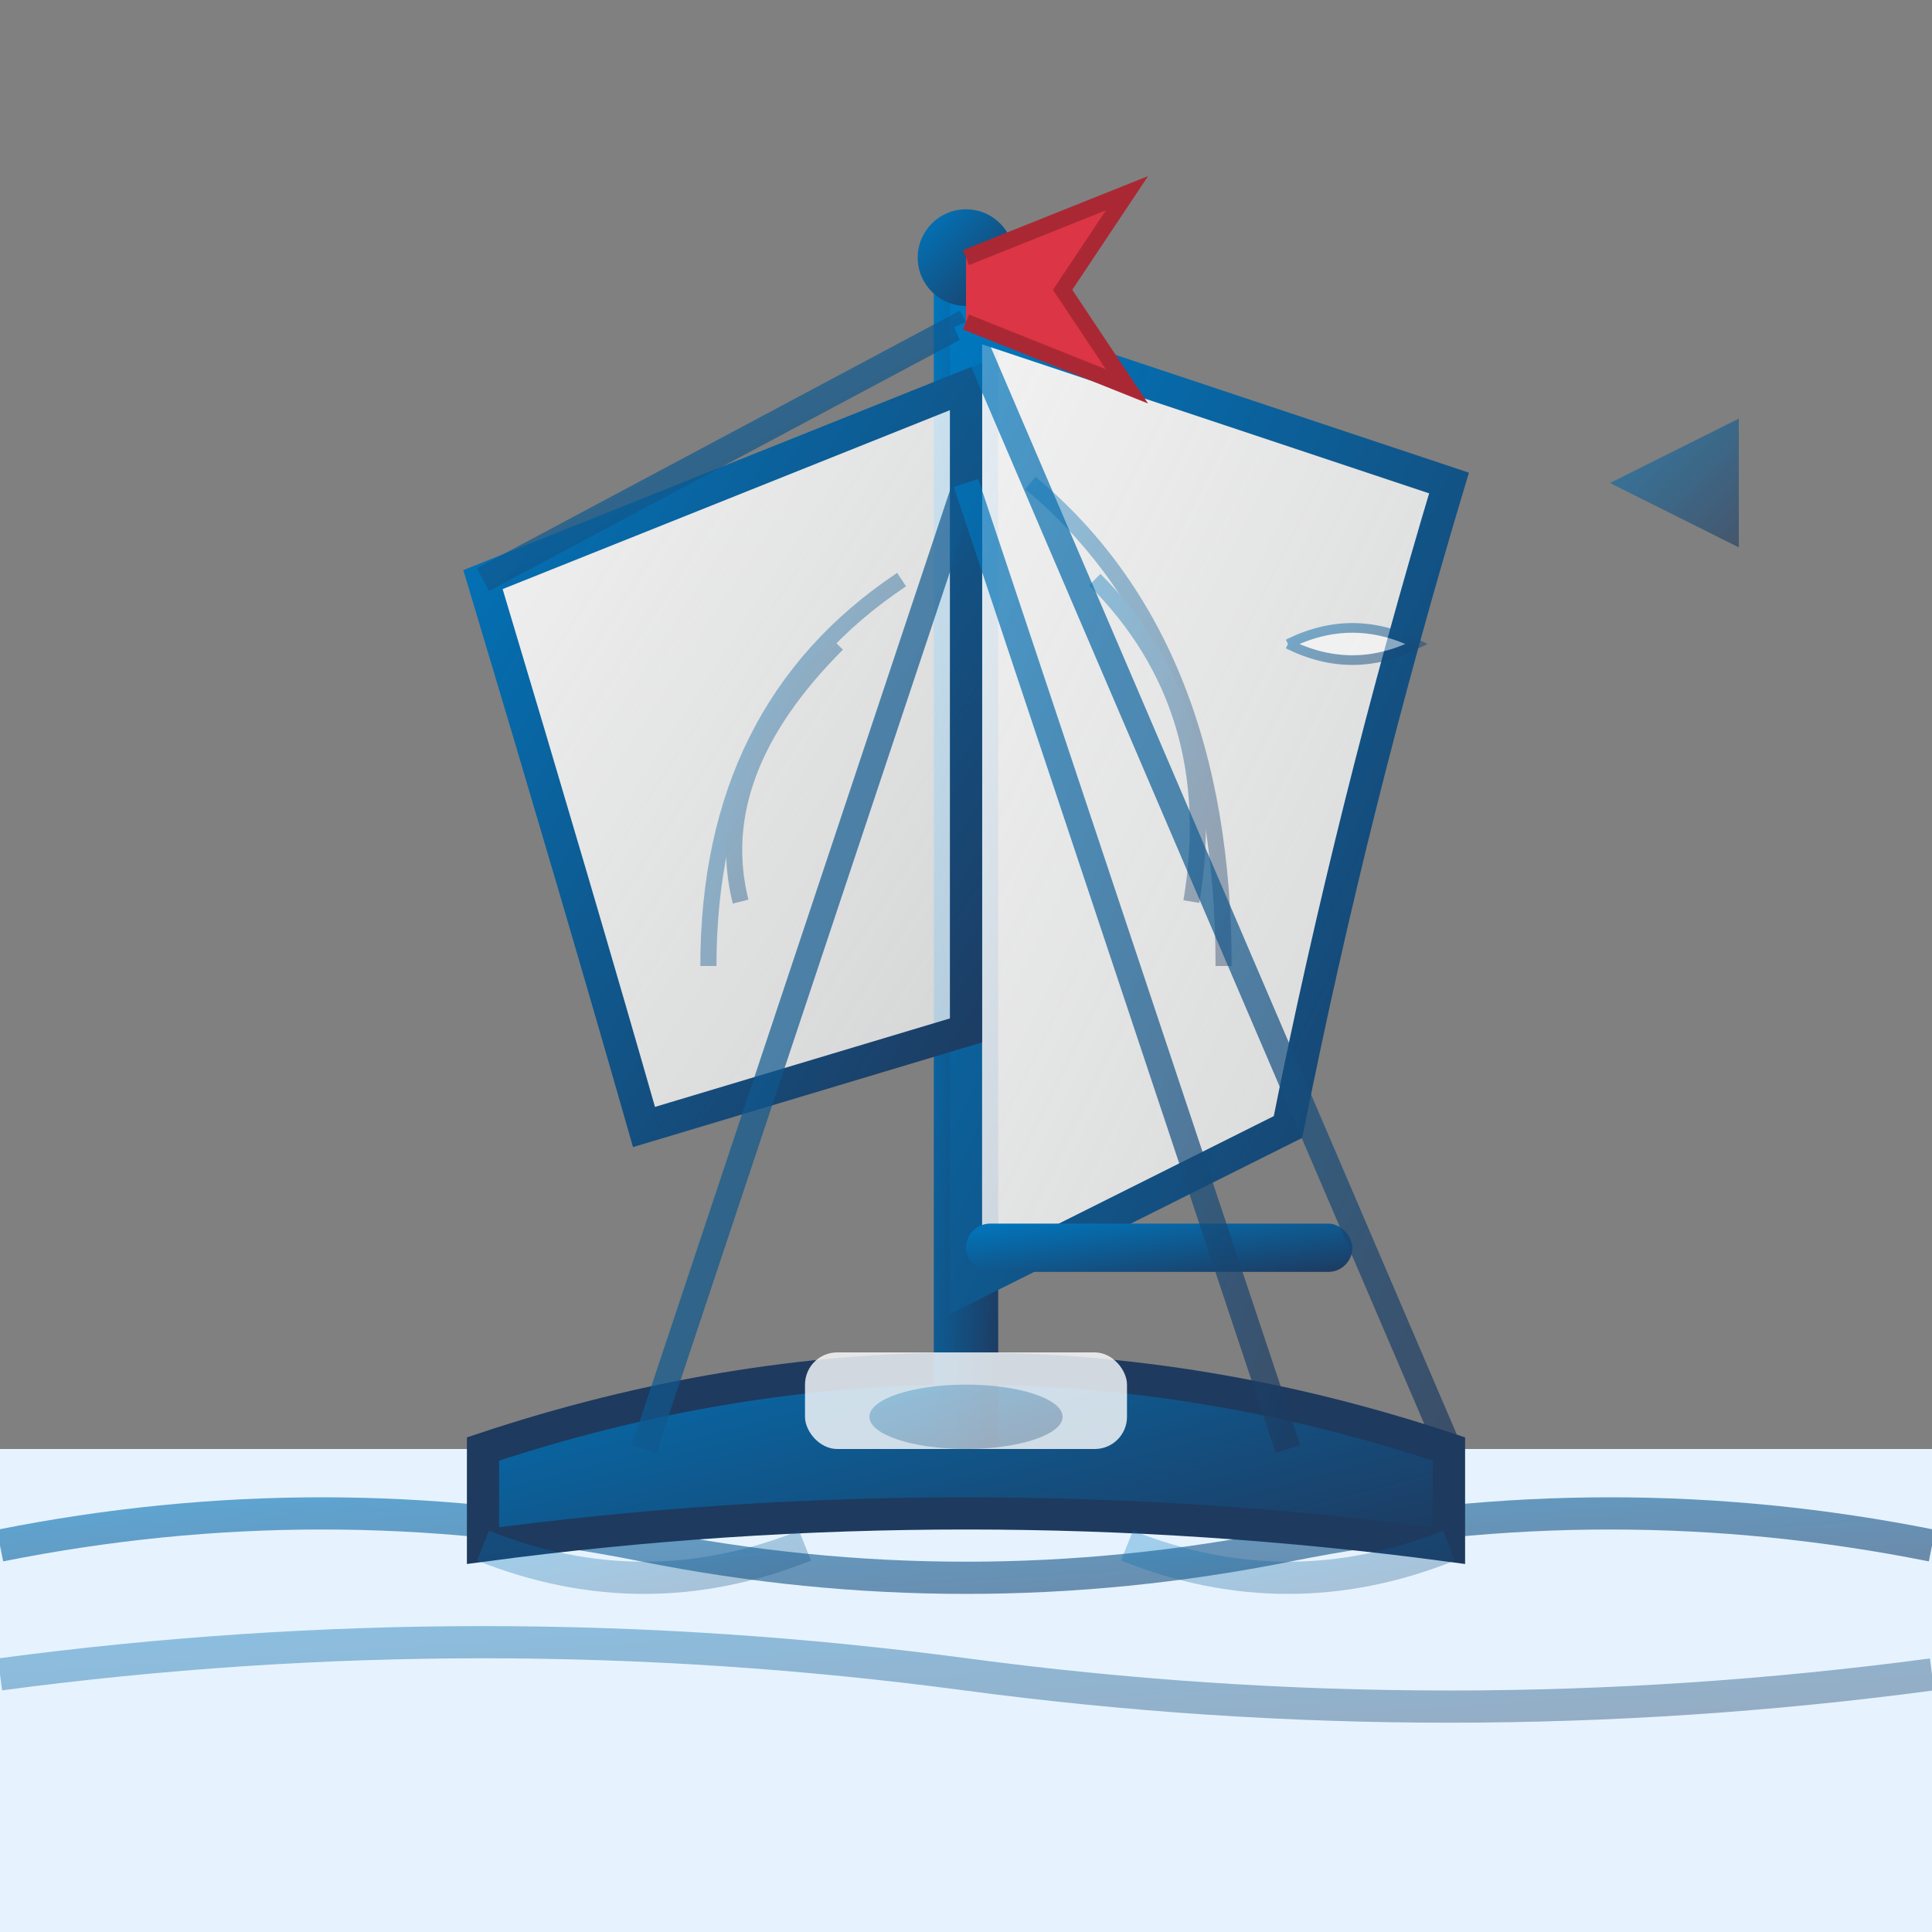 <svg width="60" height="60" viewBox="0 0 60 60" xmlns="http://www.w3.org/2000/svg">
  <rect x="0" y="0" width="60" height="60" fill="#808080" stroke="none"/>
  <defs>
    <linearGradient id="sailGradient" x1="0%" y1="0%" x2="100%" y2="100%">
      <stop offset="0%" style="stop-color:#0077be;stop-opacity:1" />
      <stop offset="100%" style="stop-color:#1e3a5f;stop-opacity:1" />
    </linearGradient>
    <linearGradient id="sailFill" x1="0%" y1="0%" x2="100%" y2="100%">
      <stop offset="0%" style="stop-color:#ffffff;stop-opacity:0.9" />
      <stop offset="100%" style="stop-color:#f8f9fa;stop-opacity:0.7" />
    </linearGradient>
  </defs>
  
  <!-- Water -->
  <rect x="0" y="45" width="60" height="15" fill="#e6f3ff"/>
  <path d="M0 48 Q10 46 20 48 Q30 50 40 48 Q50 46 60 48" 
        stroke="url(#sailGradient)" stroke-width="1" fill="none" opacity="0.6"/>
  <path d="M0 52 Q15 50 30 52 Q45 54 60 52" 
        stroke="url(#sailGradient)" stroke-width="1" fill="none" opacity="0.4"/>
  
  <!-- Boat hull -->
  <path d="M15 45 Q30 40 45 45 L45 48 Q30 46 15 48 Z" 
        fill="url(#sailGradient)" stroke="#1e3a5f" stroke-width="1"/>
  
  <!-- Mast -->
  <rect x="29" y="8" width="2" height="37" fill="url(#sailGradient)"/>
  
  <!-- Main sail -->
  <path d="M30 10 L45 15 Q42 25 40 35 L30 40 Z" 
        fill="url(#sailFill)" stroke="url(#sailGradient)" stroke-width="1"/>
  
  <!-- Jib sail -->
  <path d="M30 12 L15 18 Q18 28 20 35 L30 32 Z" 
        fill="url(#sailFill)" stroke="url(#sailGradient)" stroke-width="1"/>
  
  <!-- Boom -->
  <rect x="30" y="38" width="12" height="1.5" fill="url(#sailGradient)" rx="0.75"/>
  
  <!-- Sail details/panels -->
  <g stroke="url(#sailGradient)" stroke-width="0.5" opacity="0.4" fill="none">
    <path d="M32 15 Q38 20 38 30"/>
    <path d="M34 18 Q38 22 37 28"/>
    <path d="M28 18 Q22 22 22 30"/>
    <path d="M26 20 Q22 24 23 28"/>
  </g>
  
  <!-- Rigging -->
  <g stroke="url(#sailGradient)" stroke-width="0.8" fill="none" opacity="0.7">
    <!-- Forestay -->
    <line x1="30" y1="10" x2="15" y2="18"/>
    <!-- Backstay -->
    <line x1="30" y1="10" x2="45" y2="45"/>
    <!-- Shrouds -->
    <line x1="30" y1="15" x2="20" y2="45"/>
    <line x1="30" y1="15" x2="40" y2="45"/>
  </g>
  
  <!-- Mast top -->
  <circle cx="30" cy="8" r="1.5" fill="url(#sailGradient)"/>
  
  <!-- Flag/pennant -->
  <path d="M30 8 L35 6 L33 9 L35 12 L30 10" 
        fill="#dc3545" stroke="#aa2834" stroke-width="0.5"/>
  
  <!-- Boat details -->
  <!-- Cabin -->
  <rect x="25" y="42" width="10" height="3" fill="white" opacity="0.8" rx="1"/>
  <!-- Cockpit -->
  <ellipse cx="30" cy="44" rx="3" ry="1" fill="url(#sailGradient)" opacity="0.3"/>
  
  <!-- Wind direction indicator -->
  <g transform="translate(50, 15)" opacity="0.6">
    <path d="M0 0 L4 -2 L4 0 L4 2 Z" fill="url(#sailGradient)"/>
    <line x1="4" y1="0" x2="8" y2="0" stroke="url(#sailGradient)" stroke-width="1"/>
  </g>
  
  <!-- Seagull -->
  <g transform="translate(40, 20)" opacity="0.5">
    <path d="M0 0 Q2 -1 4 0 Q2 1 0 0" fill="white" stroke="url(#sailGradient)" stroke-width="0.3"/>
  </g>
  
  <!-- Wake -->
  <g opacity="0.3">
    <path d="M15 48 Q20 50 25 48" stroke="url(#sailGradient)" stroke-width="1" fill="none"/>
    <path d="M35 48 Q40 50 45 48" stroke="url(#sailGradient)" stroke-width="1" fill="none"/>
  </g>
</svg>
